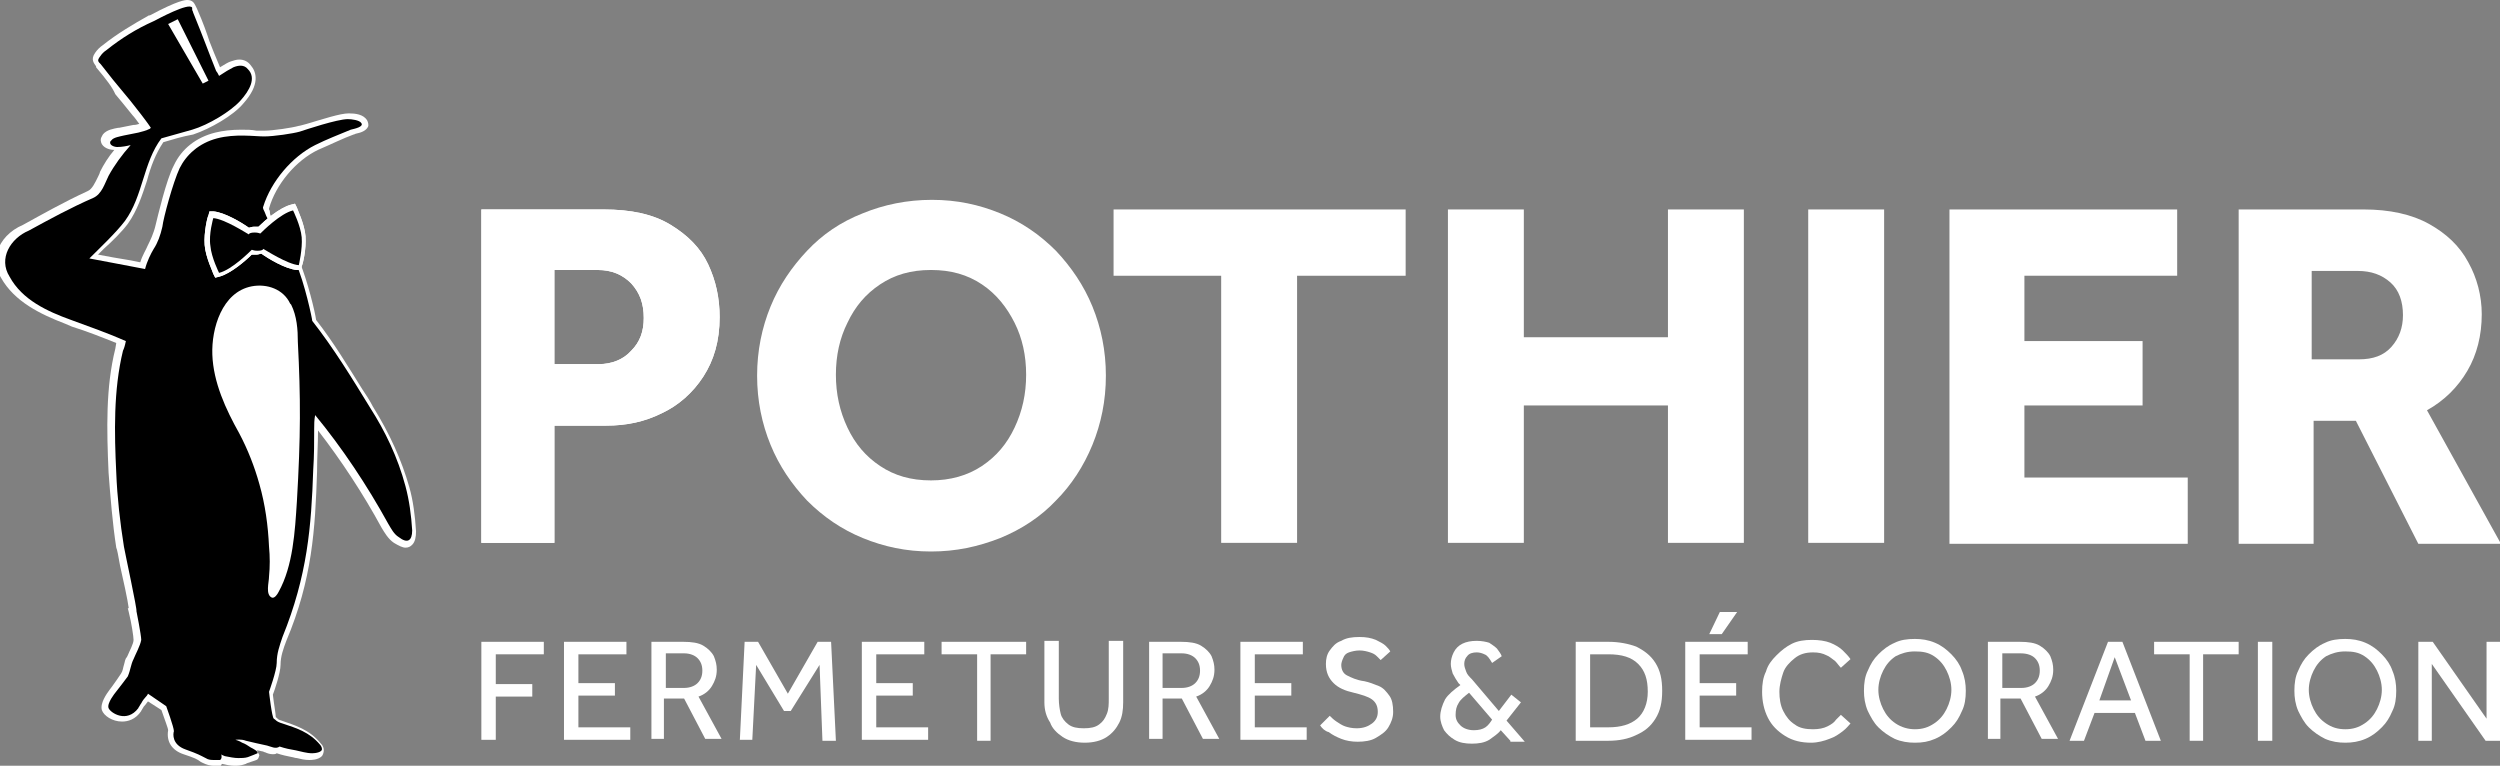 <?xml version="1.0" encoding="utf-8"?>
<!-- Generator: Adobe Illustrator 27.5.0, SVG Export Plug-In . SVG Version: 6.00 Build 0)  -->
<svg version="1.1" id="Calque_1" xmlns="http://www.w3.org/2000/svg" xmlns:xlink="http://www.w3.org/1999/xlink" x="0px" y="0px"
	 viewBox="0 0 260.2 79.7" style="enable-background:new 0 0 260.2 79.7;" xml:space="preserve">
<rect x="0" y="0" width="260.2" height="79.7" fill="#808080" stroke="none"/>
<style type="text/css">
	.st0{fill:#FFFFFF;}
</style>
<g>
	<path class="st0" d="M50.1,77.1V66.8h6.5v1.3h-5v3.1h3.8v1.3h-3.8v4.5H50.1z"/>
	<path class="st0" d="M58.7,77.1V66.8h6.5v1.3h-5v3h3.8v1.3h-3.8v3.3h5.4v1.3H58.7z"/>
	<path class="st0" d="M67.8,77.1V66.8h3.3c0.9,0,1.6,0.1,2.1,0.4c0.5,0.3,0.9,0.7,1.1,1.1c0.2,0.5,0.3,0.9,0.3,1.4
		c0,0.7-0.2,1.2-0.5,1.7c-0.3,0.5-0.8,0.9-1.4,1.1l2.4,4.4h-1.7l-2.2-4.2h-2.1v4.2H67.8z M69.2,71.6h2c0.6,0,1.1-0.2,1.4-0.5
		c0.3-0.3,0.5-0.7,0.5-1.3c0-0.6-0.2-1-0.5-1.3c-0.3-0.3-0.8-0.5-1.4-0.5h-1.9V71.6z"/>
	<path class="st0" d="M77,77.1l0.5-10.3h1.4l3.1,5.4l3.1-5.4h1.4L87,77.1h-1.4l-0.3-7.9L82.3,74h-0.7l-2.9-4.8l-0.4,7.8H77z"/>
	<path class="st0" d="M89.7,77.1V66.8h6.5v1.3h-5v3h3.8v1.3h-3.8v3.3h5.4v1.3H89.7z"/>
	<path class="st0" d="M101.7,77.1v-9H98v-1.3h8.8v1.3h-3.7v9H101.7z"/>
	<path class="st0" d="M108.7,73.1v-6.4h1.5v6c0,0.6,0.1,1.2,0.2,1.6s0.4,0.8,0.8,1.1c0.4,0.3,0.9,0.4,1.6,0.4c0.7,0,1.2-0.1,1.6-0.4
		c0.4-0.3,0.6-0.6,0.8-1.1s0.2-1,0.2-1.6v-6h1.5v6.4c0,0.8-0.1,1.5-0.4,2.1c-0.3,0.6-0.7,1.1-1.3,1.5c-0.6,0.4-1.4,0.6-2.3,0.6
		c-0.9,0-1.7-0.2-2.3-0.6c-0.6-0.4-1.1-0.9-1.3-1.5C108.9,74.6,108.7,73.9,108.7,73.1z"/>
	<path class="st0" d="M119.6,77.1V66.8h3.3c0.9,0,1.6,0.1,2.1,0.4c0.5,0.3,0.9,0.7,1.1,1.1c0.2,0.5,0.3,0.9,0.3,1.4
		c0,0.7-0.2,1.2-0.5,1.7c-0.3,0.5-0.8,0.9-1.4,1.1l2.4,4.4h-1.7l-2.2-4.2H121v4.2H119.6z M121,71.6h2c0.6,0,1.1-0.2,1.4-0.5
		c0.3-0.3,0.5-0.7,0.5-1.3c0-0.6-0.2-1-0.5-1.3c-0.3-0.3-0.8-0.5-1.4-0.5H121V71.6z"/>
	<path class="st0" d="M129.1,77.1V66.8h6.5v1.3h-5v3h3.8v1.3h-3.8v3.3h5.4v1.3H129.1z"/>
	<path class="st0" d="M137.4,75.5l1-1c0.2,0.2,0.4,0.4,0.7,0.6c0.3,0.2,0.6,0.4,0.9,0.5c0.3,0.1,0.7,0.2,1.2,0.2
		c0.7,0,1.2-0.2,1.6-0.5c0.4-0.3,0.6-0.7,0.6-1.2c0-0.6-0.2-1-0.6-1.3c-0.4-0.3-1.1-0.5-1.9-0.7c-0.9-0.2-1.6-0.5-2.1-1
		c-0.5-0.5-0.8-1.1-0.8-2c0-0.5,0.1-1,0.4-1.4c0.3-0.4,0.6-0.8,1.2-1c0.5-0.3,1.1-0.4,1.9-0.4c0.7,0,1.2,0.1,1.7,0.3
		c0.4,0.2,0.8,0.4,1,0.6c0.2,0.2,0.4,0.4,0.5,0.6l-1,0.9c-0.1-0.1-0.2-0.2-0.4-0.4c-0.2-0.2-0.4-0.3-0.7-0.4
		c-0.3-0.1-0.7-0.2-1.1-0.2c-0.4,0-0.8,0.1-1.1,0.2c-0.3,0.1-0.5,0.3-0.6,0.6c-0.1,0.2-0.2,0.5-0.2,0.7c0,0.5,0.2,0.9,0.6,1.1
		s1,0.5,1.8,0.6c0.5,0.1,1,0.3,1.5,0.5c0.5,0.2,0.8,0.6,1.1,1c0.3,0.4,0.4,1,0.4,1.7c0,0.6-0.2,1.1-0.5,1.6s-0.8,0.8-1.3,1.1
		c-0.5,0.3-1.2,0.4-1.9,0.4c-0.6,0-1.2-0.1-1.7-0.3c-0.5-0.2-0.9-0.4-1.3-0.7C137.9,76.1,137.6,75.8,137.4,75.5z"/>
	<path class="st0" d="M157.2,77.1l-1-1.1c-0.3,0.4-0.8,0.7-1.2,1c-0.5,0.3-1.1,0.4-1.8,0.4c-0.7,0-1.3-0.1-1.8-0.4
		c-0.5-0.3-0.8-0.6-1.1-1c-0.2-0.4-0.4-0.9-0.4-1.4c0-0.6,0.2-1.2,0.5-1.8c0.3-0.5,0.9-1,1.6-1.5l-0.2-0.2c-0.2-0.3-0.4-0.6-0.6-1
		c-0.1-0.3-0.2-0.7-0.2-1c0-0.4,0.1-0.8,0.3-1.2c0.2-0.4,0.5-0.7,0.9-0.9c0.4-0.2,0.9-0.3,1.5-0.3c0.5,0,1,0.1,1.3,0.2
		c0.3,0.2,0.6,0.4,0.8,0.6c0.2,0.3,0.4,0.5,0.5,0.8l-1,0.7c-0.3-0.5-0.5-0.8-0.8-0.9c-0.2-0.1-0.5-0.2-0.8-0.2c-0.4,0-0.8,0.1-1,0.4
		c-0.2,0.2-0.3,0.5-0.3,0.8c0,0.3,0.1,0.5,0.2,0.8c0.1,0.3,0.3,0.5,0.6,0.8l2.8,3.3l1.3-1.7l1,0.8l-1.5,1.9l1.9,2.2H157.2z
		 M155.3,74.9l-2.4-2.8c-0.5,0.4-0.9,0.7-1.1,1.1c-0.2,0.3-0.3,0.7-0.3,1.2s0.2,0.8,0.5,1.1c0.3,0.3,0.8,0.5,1.4,0.5
		c0.5,0,0.9-0.1,1.2-0.3S155.1,75.2,155.3,74.9z"/>
	<path class="st0" d="M164,77.1V66.8h3.4c1.1,0,2.1,0.2,2.9,0.5c0.8,0.4,1.5,0.9,2,1.7c0.5,0.8,0.7,1.7,0.7,2.9
		c0,1.2-0.2,2.1-0.7,2.9c-0.5,0.8-1.1,1.3-2,1.7c-0.8,0.4-1.8,0.6-2.9,0.6H164z M165.5,75.7h1.9c1.3,0,2.3-0.3,3-0.9
		c0.7-0.6,1.1-1.6,1.1-2.8c0-1.3-0.3-2.2-1-2.9c-0.7-0.7-1.7-1-3.1-1h-1.9V75.7z"/>
	<path class="st0" d="M175.4,77.1V66.8h6.5v1.3h-5v3h3.8v1.3h-3.8v3.3h5.4v1.3H175.4z M177.9,66l1.1-2.3h1.8l-1.6,2.3H177.9z"/>
	<path class="st0" d="M191.6,74.4l1,0.9c-0.2,0.2-0.4,0.5-0.8,0.8c-0.4,0.3-0.8,0.6-1.4,0.8c-0.5,0.2-1.2,0.4-1.9,0.4
		c-1,0-1.9-0.2-2.7-0.7c-0.8-0.5-1.4-1.1-1.8-1.9c-0.4-0.8-0.6-1.7-0.6-2.7c0-0.8,0.1-1.5,0.4-2.1c0.2-0.7,0.6-1.2,1.1-1.7
		c0.5-0.5,1-0.9,1.6-1.2c0.6-0.3,1.3-0.4,2.1-0.4c0.7,0,1.4,0.1,1.9,0.3c0.5,0.2,1,0.5,1.3,0.8c0.3,0.3,0.6,0.6,0.8,0.9l-1,0.9
		c-0.2-0.2-0.4-0.5-0.6-0.7c-0.3-0.2-0.6-0.5-0.9-0.6c-0.4-0.2-0.8-0.3-1.4-0.3c-0.8,0-1.4,0.2-1.9,0.6c-0.5,0.4-1,0.9-1.2,1.5
		s-0.4,1.3-0.4,2c0,0.7,0.1,1.4,0.4,2c0.3,0.6,0.7,1.1,1.2,1.4c0.5,0.4,1.2,0.5,1.9,0.5c0.6,0,1.1-0.1,1.5-0.3
		c0.4-0.2,0.7-0.4,0.9-0.7C191.3,74.7,191.5,74.5,191.6,74.4z"/>
	<path class="st0" d="M199.3,77.3c-0.7,0-1.4-0.1-2.1-0.4c-0.6-0.3-1.2-0.7-1.7-1.2c-0.5-0.5-0.8-1.1-1.1-1.7
		c-0.3-0.7-0.4-1.4-0.4-2.1c0-0.8,0.1-1.5,0.4-2.1c0.3-0.7,0.6-1.2,1.1-1.7c0.5-0.5,1-0.9,1.7-1.2c0.6-0.3,1.3-0.4,2.1-0.4
		c0.7,0,1.4,0.1,2.1,0.4s1.2,0.7,1.7,1.2c0.5,0.5,0.9,1.1,1.1,1.7c0.3,0.7,0.4,1.4,0.4,2.1c0,0.8-0.1,1.5-0.4,2.1
		c-0.3,0.7-0.6,1.2-1.1,1.7c-0.5,0.5-1,0.9-1.7,1.2S200.1,77.3,199.3,77.3z M199.3,75.9c0.8,0,1.4-0.2,2-0.6c0.6-0.4,1-0.9,1.3-1.5
		c0.3-0.6,0.5-1.3,0.5-2c0-0.7-0.2-1.4-0.5-2c-0.3-0.6-0.7-1.1-1.3-1.5c-0.6-0.4-1.2-0.5-2-0.5c-0.8,0-1.4,0.2-2,0.5
		c-0.6,0.4-1,0.9-1.3,1.5c-0.3,0.6-0.5,1.3-0.5,2c0,0.7,0.2,1.4,0.5,2c0.3,0.6,0.7,1.1,1.3,1.5C197.9,75.7,198.6,75.9,199.3,75.9z"
		/>
	<path class="st0" d="M206.9,77.1V66.8h3.3c0.9,0,1.6,0.1,2.1,0.4c0.5,0.3,0.9,0.7,1.1,1.1c0.2,0.5,0.3,0.9,0.3,1.4
		c0,0.7-0.2,1.2-0.5,1.7c-0.3,0.5-0.8,0.9-1.4,1.1l2.4,4.4h-1.7l-2.2-4.2h-2.1v4.2H206.9z M208.4,71.6h2c0.6,0,1.1-0.2,1.4-0.5
		c0.3-0.3,0.5-0.7,0.5-1.3c0-0.6-0.2-1-0.5-1.3c-0.3-0.3-0.8-0.5-1.5-0.5h-1.9V71.6z"/>
	<path class="st0" d="M215.4,77.1l4-10.3h1.5l4,10.3h-1.6l-1.1-2.9h-4.2l-1.1,2.9H215.4z M218.5,72.9h3.3l-1.7-4.5L218.5,72.9z"/>
	<path class="st0" d="M227.9,77.1v-9h-3.7v-1.3h8.8v1.3h-3.7v9H227.9z"/>
	<path class="st0" d="M235,77.1V66.8h1.5v10.3H235z"/>
	<path class="st0" d="M244.1,77.3c-0.7,0-1.4-0.1-2.1-0.4c-0.6-0.3-1.2-0.7-1.7-1.2c-0.5-0.5-0.8-1.1-1.1-1.7
		c-0.3-0.7-0.4-1.4-0.4-2.1c0-0.8,0.1-1.5,0.4-2.1c0.3-0.7,0.6-1.2,1.1-1.7c0.5-0.5,1-0.9,1.7-1.2c0.6-0.3,1.3-0.4,2.1-0.4
		c0.7,0,1.4,0.1,2.1,0.4s1.2,0.7,1.7,1.2c0.5,0.5,0.9,1.1,1.1,1.7c0.3,0.7,0.4,1.4,0.4,2.1c0,0.8-0.1,1.5-0.4,2.1
		c-0.3,0.7-0.6,1.2-1.1,1.7c-0.5,0.5-1,0.9-1.7,1.2S244.8,77.3,244.1,77.3z M244.1,75.9c0.8,0,1.4-0.2,2-0.6c0.6-0.4,1-0.9,1.3-1.5
		c0.3-0.6,0.5-1.3,0.5-2c0-0.7-0.2-1.4-0.5-2c-0.3-0.6-0.7-1.1-1.3-1.5c-0.6-0.4-1.2-0.5-2-0.5c-0.8,0-1.4,0.2-2,0.5
		c-0.6,0.4-1,0.9-1.3,1.5c-0.3,0.6-0.5,1.3-0.5,2c0,0.7,0.2,1.4,0.5,2c0.3,0.6,0.7,1.1,1.3,1.5C242.7,75.7,243.3,75.9,244.1,75.9z"
		/>
	<path class="st0" d="M251.7,77.1V66.8h1.5l5.6,8v-8h1.4v10.3h-1.5l-5.6-8v8H251.7z"/>
</g>
<g>
	<path class="st0" d="M50.1,56.5V21.8h12.7c2.9,0,5.2,0.5,7,1.6c1.8,1.1,3.1,2.4,3.9,4.1c0.8,1.7,1.2,3.5,1.2,5.5
		c0,2.5-0.6,4.5-1.7,6.2c-1.1,1.7-2.6,3-4.3,3.8c-1.8,0.9-3.7,1.3-5.8,1.3h-5.4v12.2H50.1z M57.7,37.9h4.6c1.4,0,2.6-0.5,3.4-1.4
		c0.9-0.9,1.3-2,1.3-3.4c0-1.5-0.4-2.6-1.3-3.6c-0.9-0.9-2-1.4-3.5-1.4h-4.5V37.9z"/>
	<path class="st0" d="M50.1,56.5V21.8h12.7c2.9,0,5.2,0.5,7,1.6c1.8,1.1,3.1,2.4,3.9,4.1c0.8,1.7,1.2,3.5,1.2,5.5
		c0,2.5-0.6,4.5-1.7,6.2c-1.1,1.7-2.6,3-4.3,3.8c-1.8,0.9-3.7,1.3-5.8,1.3h-5.4v12.2H50.1z M57.7,37.9h4.6c1.4,0,2.6-0.5,3.4-1.4
		c0.9-0.9,1.3-2,1.3-3.4c0-1.5-0.4-2.6-1.3-3.6c-0.9-0.9-2-1.4-3.5-1.4h-4.5V37.9z"/>
	<path class="st0" d="M96.9,57.4c-2.6,0-4.9-0.5-7.1-1.4c-2.2-0.9-4.1-2.2-5.8-3.9c-1.6-1.7-2.9-3.6-3.8-5.8
		c-0.9-2.2-1.4-4.6-1.4-7.2c0-2.6,0.5-5,1.4-7.2c0.9-2.2,2.2-4.1,3.8-5.8c1.6-1.7,3.5-3,5.8-3.9c2.2-0.9,4.6-1.4,7.2-1.4
		c2.6,0,4.9,0.5,7.1,1.4c2.2,0.9,4.1,2.2,5.8,3.9c1.6,1.7,2.9,3.6,3.8,5.8c0.9,2.2,1.4,4.6,1.4,7.2c0,2.6-0.5,5-1.4,7.2
		c-0.9,2.2-2.2,4.2-3.8,5.8c-1.6,1.7-3.6,3-5.8,3.9C101.8,56.9,99.5,57.4,96.9,57.4z M96.9,50c2,0,3.8-0.5,5.3-1.5
		c1.5-1,2.6-2.3,3.4-4c0.8-1.7,1.2-3.5,1.2-5.5s-0.4-3.8-1.2-5.4c-0.8-1.6-1.9-3-3.4-4c-1.5-1-3.2-1.5-5.3-1.5s-3.8,0.5-5.3,1.5
		c-1.5,1-2.6,2.3-3.4,4C87.4,35.2,87,37,87,39s0.4,3.8,1.2,5.5s1.9,3,3.4,4C93.1,49.5,94.8,50,96.9,50z"/>
	<path class="st0" d="M127.1,56.5V28.7h-11.2v-6.9h30.4v6.9H135v27.8H127.1z"/>
	<path class="st0" d="M150.7,56.5V21.8h7.9v13.3h15V21.8h7.9v34.7h-7.9V42.2h-15v14.3H150.7z"/>
	<path class="st0" d="M188.2,56.5V21.8h7.9v34.7H188.2z"/>
	<path class="st0" d="M202.9,56.5V21.8h23.7v6.9h-15.9v6.8h12.3v6.7h-12.3v7.5h17v6.9H202.9z"/>
	<path class="st0" d="M233,56.5V21.8H246c2.7,0,5,0.5,6.8,1.5c1.8,1,3.2,2.3,4.1,4c0.9,1.6,1.4,3.5,1.4,5.4c0,2.2-0.5,4.2-1.5,5.9
		c-1,1.7-2.4,3.1-4.2,4.1l7.7,13.9h-8.6l-6.5-12.8h-4.4v12.8H233z M240.7,37.4h4.8c1.5,0,2.6-0.4,3.4-1.3c0.8-0.9,1.2-2,1.2-3.3
		c0-1.4-0.4-2.6-1.3-3.4c-0.9-0.8-2-1.2-3.4-1.2h-4.8V37.4z"/>
</g>
<g>
	<g>
		<g>
			<path class="st0" d="M23.3,33.8"/>
			<path class="st0" d="M23.3,33.8"/>
		</g>
		<g>
			<path class="st0" d="M22.6,79.7c-0.1,0-0.3,0-0.4,0c-0.3,0-0.7-0.1-1.1-0.3l-0.2-0.1c-0.4-0.3-0.6-0.4-1.8-0.8
				c-1.2-0.4-1.8-1.3-1.6-2.5c0-0.2-0.4-1.2-0.7-2.1L15.4,73c-0.1,0.1-0.2,0.3-0.4,0.5c-0.1,0.1-0.1,0.2-0.2,0.3
				c0,0.1-0.1,0.1-0.1,0.2c-0.6,0.9-1.4,1.1-2,1.1c-1,0-1.9-0.6-2.1-1.2c-0.2-0.7,0.5-1.7,0.8-2.1l0.3-0.4c0.3-0.4,0.7-1,0.9-1.3
				c0.2-0.3,0.2-0.6,0.3-0.9c0.1-0.3,0.1-0.6,0.3-0.8l0.1-0.2c0.2-0.5,0.6-1.2,0.6-1.6c0-0.3-0.2-1.7-0.5-2.9l-0.1-0.4l0.1,0
				c-0.1-0.8-0.6-3.1-0.9-4.4c-0.2-1.1-0.3-1.7-0.4-1.9c-0.4-2.6-0.6-5.2-0.8-7.8c-0.2-4.5-0.3-8.9,0.7-12.9l0.1-0.6
				c-1.5-0.6-3-1.2-4.6-1.7l-0.7-0.3c-2.6-1-5.3-2.3-6.7-4.8c-0.5-0.8-0.7-1.8-0.4-2.7c0.4-1.2,1.3-2.2,2.7-2.8
				c2-1.1,4.3-2.4,6.7-3.5c0.5-0.2,0.8-0.9,1.1-1.5c0.1-0.2,0.2-0.4,0.2-0.5c0.4-0.8,0.9-1.6,1.5-2.3c0,0-0.1,0-0.1,0
				c-0.2,0-0.9-0.1-1.2-0.6c-0.1-0.2-0.2-0.5,0-0.8c0-0.1,0.1-0.1,0.1-0.2c0.4-0.5,1.1-0.6,1.6-0.7l0.1,0c0.5-0.1,1-0.2,1.5-0.3
				l0.1,0c0.2,0,0.4-0.1,0.5-0.1c-0.3-0.4-0.5-0.7-0.7-0.9c-0.8-1-1.3-1.6-1.8-2.2C11.7,9.1,11.1,8.3,10,7L10,6.9
				C9.8,6.6,9.4,6.2,9.9,5.5c0.2-0.3,0.5-0.6,0.8-0.8c1.5-1.2,3.2-2.2,4.8-3.1l0.1,0C18.6,0,19.3,0,19.5,0c0.5,0,0.7,0.3,0.8,0.5
				l0.2,0.4c0.7,1.6,1,2.5,1.3,3.4c0.3,0.8,0.6,1.5,1.1,2.7c0.5-0.3,0.8-0.5,1.1-0.6c0.3-0.1,0.6-0.2,0.9-0.2c0.5,0,0.9,0.2,1.2,0.6
				c0.6,0.7,1,2-0.8,4c-1,1.2-3.4,2.6-5.2,3.2C19,14.2,18,14.5,17,14.8c-0.8,1.2-1.3,2.5-1.7,4c-0.5,1.5-1,3.1-2,4.5
				c-0.6,0.8-1.6,1.8-2.5,2.6c-0.2,0.2-0.4,0.4-0.6,0.6c1,0.2,2.2,0.4,3.4,0.6l1,0.2c0.2-0.7,0.6-1.3,0.8-1.8
				c0.2-0.4,0.6-1.2,0.8-2.1c0.2-0.8,1.1-4.7,1.9-6.2c0.8-1.7,2.3-2.9,4.3-3.4c0.8-0.2,1.7-0.3,2.7-0.3c0.6,0,1.1,0,1.6,0.1
				c0.3,0,0.6,0,0.8,0c0.9,0,2.9-0.3,3.6-0.5c0.1,0,0.4-0.1,0.8-0.2c1.7-0.5,3.5-1.1,4.4-1.1c0.7,0,1.5,0.1,1.9,0.7
				c0.1,0.2,0.2,0.5,0.1,0.7c-0.2,0.4-0.7,0.6-1.2,0.7c-0.1,0-0.2,0.1-0.3,0.1c-1.1,0.4-2.3,1-3.7,1.6c-2.3,1.1-4.4,3.6-5.1,6.1
				c0,0,0,0.1,0,0.1c0.1,0.1,0.1,0.3,0.1,0.4c0,0.2,0.3,0.6,0.4,0.7c0.3,0.2,0.7,1,1.1,1.6c0.2,0.3,0.4,0.6,0.5,0.8
				c0.3,0.4,0.6,0.8,1.1,2c0.8,1.9,1.6,5.2,1.7,6c1.8,2.3,3.3,4.8,4.8,7.2c0.4,0.6,0.8,1.2,1.1,1.8c1.8,2.9,3,5.6,3.8,8.4
				c0.4,1.4,0.6,3,0.7,4.6c0,0.6-0.1,1.1-0.4,1.4c-0.2,0.2-0.4,0.3-0.7,0.3l0,0c-0.3,0-0.7-0.2-1.2-0.5c-0.6-0.4-1-1.1-1.3-1.6
				c-1.9-3.5-4.2-7-6.6-10.1c0,1.4-0.1,2.8-0.1,4.3c-0.2,6-0.5,11.2-3.2,17.6c-0.3,0.8-0.6,1.6-0.6,2.5c0,0.8-0.6,2.6-0.8,3.1
				c0.1,0.9,0.3,2,0.3,2.3c0,0,0,0.1,0.1,0.1c0.1,0.1,0.1,0.2,0.5,0.3c1.4,0.5,2.9,0.9,4.1,2.4c0.1,0.1,0.3,0.3,0.3,0.7
				c0,0.2-0.1,0.5-0.2,0.6c-0.4,0.4-1.1,0.4-1.3,0.4c-0.5,0-0.9-0.1-1.3-0.2c-0.2,0-0.4-0.1-0.5-0.1c-0.5-0.1-1-0.2-1.6-0.4
				c-0.1,0.1-0.3,0.1-0.4,0.1c-0.3,0-0.6-0.1-0.8-0.2c-0.1,0-0.2-0.1-0.3-0.1c-0.1,0-0.3-0.1-0.6-0.1c0.1,0.1,0.1,0.2,0.2,0.3
				l0.1,0.2l-0.1,0.3c-0.1,0.2-0.2,0.2-0.8,0.4c-0.2,0.1-0.4,0.1-0.5,0.2c-0.3,0.1-0.6,0.2-1,0.2c-0.1,0-0.1,0-0.2,0
				c-0.4,0-0.9-0.1-1.3-0.2c-0.1,0.2-0.2,0.3-0.4,0.4C22.9,79.7,22.8,79.7,22.6,79.7L22.6,79.7z"/>
			<path d="M42.2,50.6c-0.8-3-2.1-5.7-3.7-8.2c-1.9-3.1-3.8-6.2-6-9c0-0.2-0.8-4-1.7-6c-0.7-1.7-1-1.7-1.6-2.7
				c-0.6-0.9-0.9-1.4-1-1.5c-0.2-0.1-0.5-0.7-0.6-1c-0.1-0.3-0.3-0.5-0.2-0.7c0.8-2.6,3-5.2,5.4-6.4c1.2-0.6,2.5-1.1,3.7-1.6
				c0.4-0.1,1.4-0.3,1.1-0.7c-0.2-0.3-1-0.4-1.4-0.4c-1.1,0-4.4,1.1-5,1.3c-0.7,0.2-2.7,0.5-3.7,0.5c-1,0-3-0.3-4.9,0.2
				c-1.9,0.5-3.2,1.7-3.9,3.1c-0.7,1.5-1.7,5.2-1.8,6.1c-0.2,0.9-0.5,1.7-0.9,2.3c-0.3,0.5-0.7,1.3-0.9,2.1c-2-0.4-4.3-0.8-5.8-1.1
				c1-1,2.8-2.7,3.7-3.9c1.9-2.6,1.9-6.1,3.8-8.6c1.1-0.3,2.1-0.6,3.2-0.9c1.7-0.5,4-1.9,5-3c1-1.1,1.7-2.4,0.8-3.3
				c-0.4-0.5-1-0.4-1.5-0.2c-0.4,0.2-0.9,0.5-1.5,0.9c-0.1-0.2-0.2-0.4-0.3-0.5c-1-2.5-1.1-2.9-2.4-6.1c0-0.1-0.1-0.2-0.1-0.3
				c0,0,0,0,0-0.1c0,0,0-0.1,0-0.1c-0.3-0.6-3.6,1.2-4,1.4C14.2,3,12.6,4,11.1,5.2c-0.3,0.2-0.5,0.4-0.7,0.7
				c-0.3,0.4-0.2,0.5,0.1,0.8c2,2.6,2.5,3,4.1,5.1c0.3,0.4,0.7,0.9,1.1,1.5c0,0-0.1,0.1-0.1,0.1c-0.4,0.2-0.8,0.3-1.2,0.4
				c-0.5,0.1-1,0.2-1.5,0.3c-0.4,0.1-1.1,0.2-1.3,0.5c0,0-0.1,0.1-0.1,0.1c-0.2,0.4,0.4,0.6,0.7,0.6c0.5,0,1-0.1,1.4-0.2
				c-0.9,1-1.7,2.1-2.3,3.2c-0.4,0.8-0.7,1.9-1.6,2.3C7.4,21.6,5.2,22.8,3,24c-1.9,0.8-3.2,2.9-2,4.8c1.3,2.4,3.9,3.6,6.4,4.5
				c1.9,0.7,3.9,1.4,5.7,2.2c-0.1,0.5-0.2,0.8-0.3,1c-1,4.1-0.9,8.6-0.7,12.7c0.1,2.6,0.4,5.2,0.8,7.7c0.1,0.6,1.4,6.6,1.3,6.7
				c0,0,0.5,2.5,0.5,3c-0.1,0.6-0.6,1.5-0.8,2c-0.3,0.6-0.3,1.1-0.6,1.8c-0.3,0.4-0.9,1.2-1.3,1.7c0,0-0.9,1.1-0.7,1.6
				c0.2,0.5,1.9,1.6,3.1,0c0-0.1,0.1-0.1,0.1-0.2c0.1-0.1,0.1-0.2,0.2-0.3c0.3-0.6,0.6-0.7,0.7-1l1.9,1.3c0,0,0.8,2.2,0.8,2.6
				c-0.1,0.3-0.2,1.4,1.2,1.9c1.4,0.5,1.5,0.6,2.1,0.9c0.3,0.2,0.6,0.2,0.9,0.2c0.1,0,0.2,0,0.4,0c0.1,0,0.1,0,0.2,0
				c0.2-0.1,0.2-0.5,0.1-0.6c0.1,0.1,0.2,0.1,0.4,0.2c0.5,0.1,1,0.2,1.4,0.2c0.3,0,0.7,0,1-0.1c0.3-0.1,1-0.4,1-0.4
				c0.1-0.2-0.5-0.5-0.7-0.6c-0.3-0.2-0.6-0.4-0.9-0.5c-0.3-0.2-0.7-0.3-0.7-0.3s0.6-0.1,1.1,0.1c0.4,0.1,1.7,0.4,2.2,0.5
				c0.4,0.1,0.9,0.4,1.3,0.1c0.6,0.2,1.1,0.3,1.7,0.4c0.5,0.1,1.1,0.3,1.7,0.3c0.3,0,1.1-0.1,1-0.5c0-0.1-0.1-0.3-0.2-0.4
				c-1.1-1.3-2.4-1.7-3.9-2.2c-0.7-0.2-0.7-0.4-0.9-0.5C28.3,74.7,28,72,28,72s0.8-2.2,0.8-3c0-1,0.3-1.8,0.6-2.7
				c2.6-6.4,3-11.5,3.2-17.4c0.1-1.5,0.1-2.9,0.1-4.3c0-0.4,0-0.9,0.1-1.4c2.8,3.4,5.4,7.3,7.6,11.3c0.3,0.5,0.6,1.1,1.1,1.4
				c0.9,0.7,1.4,0.4,1.4-0.7C42.8,53.6,42.6,52.1,42.2,50.6z"/>
			<path class="st0" d="M30.3,31.7c0.6,1.2,0.7,2.6,0.7,3.9c0.3,5.8,0.3,9.8-0.1,16.6c-0.2,3.1-0.4,6.7-1.9,9.4
				c-0.1,0.2-0.4,0.7-0.7,0.6c-0.7-0.3-0.3-1.6-0.3-2.2c0.1-1,0.1-2.1,0-3.1c-0.1-2.2-0.4-4.4-1-6.5c-0.5-1.8-1.2-3.6-2.1-5.3
				c-1.4-2.5-2.7-5.3-2.8-8.2c-0.1-2.7,1-6.5,4.1-7.1c1.6-0.3,3.3,0.3,4,1.8L30.3,31.7z"/>
		</g>
		<path class="st0" d="M22.2,28.5c0-0.1-0.8-1.7-0.9-3c-0.1-1.3,0.3-3,0.4-3.1l0.1-0.4l0.4,0c1.2,0.1,3,1.2,3.7,1.7
			c0.1,0,0.3-0.1,0.5-0.1c0.1,0,0.2,0,0.3,0c0.1,0,0.2,0,0.2,0c0.6-0.6,2.2-2,3.4-2.3l0.4-0.1l0.2,0.4c0,0.1,0.8,1.7,0.9,3
			c0.1,1.3-0.3,3-0.4,3.1l-0.1,0.4l-0.4,0c-1.2-0.1-3-1.2-3.7-1.7c-0.1,0-0.3,0.1-0.5,0.1c-0.1,0-0.2,0-0.3,0c-0.1,0-0.2,0-0.2,0
			c-0.6,0.6-2.2,2-3.4,2.3l-0.4,0.1L22.2,28.5z"/>
		<path class="st0" d="M22.2,28.5c0-0.1-0.8-1.7-0.9-3c-0.1-1.3,0.3-3,0.4-3.1l0.1-0.4l0.4,0c1.2,0.1,3,1.2,3.7,1.7
			c0.1,0,0.3-0.1,0.5-0.1c0.1,0,0.2,0,0.3,0c0.1,0,0.2,0,0.2,0c0.6-0.6,2.2-2,3.4-2.3l0.4-0.1l0.2,0.4c0,0.1,0.8,1.7,0.9,3
			c0.1,1.3-0.3,3-0.4,3.1l-0.1,0.4l-0.4,0c-1.2-0.1-3-1.2-3.7-1.7c-0.1,0-0.3,0.1-0.5,0.1c-0.1,0-0.2,0-0.3,0c-0.1,0-0.2,0-0.2,0
			c-0.6,0.6-2.2,2-3.4,2.3l-0.4,0.1L22.2,28.5z"/>
		<path d="M31.4,24.7c-0.1-1.2-0.9-2.8-0.9-2.8c-1.3,0.3-3.2,2.2-3.4,2.4c-0.1,0-0.2-0.1-0.6-0.1c-0.4,0-0.6,0.1-0.6,0.2
			c-0.2-0.1-2.5-1.6-3.7-1.7c0,0-0.5,1.7-0.3,2.9c0.1,1.2,0.9,2.8,0.9,2.8c1.3-0.3,3.2-2.2,3.4-2.4c0.1,0,0.2,0.1,0.6,0.1
			c0.4,0,0.6-0.1,0.6-0.2c0.2,0.1,2.5,1.6,3.7,1.7C31.1,27.6,31.5,25.9,31.4,24.7z"/>
	</g>
	<polygon class="st0" points="21.7,8.4 21.1,8.7 17.5,2.5 18.5,2 	"/>
</g>
</svg>
